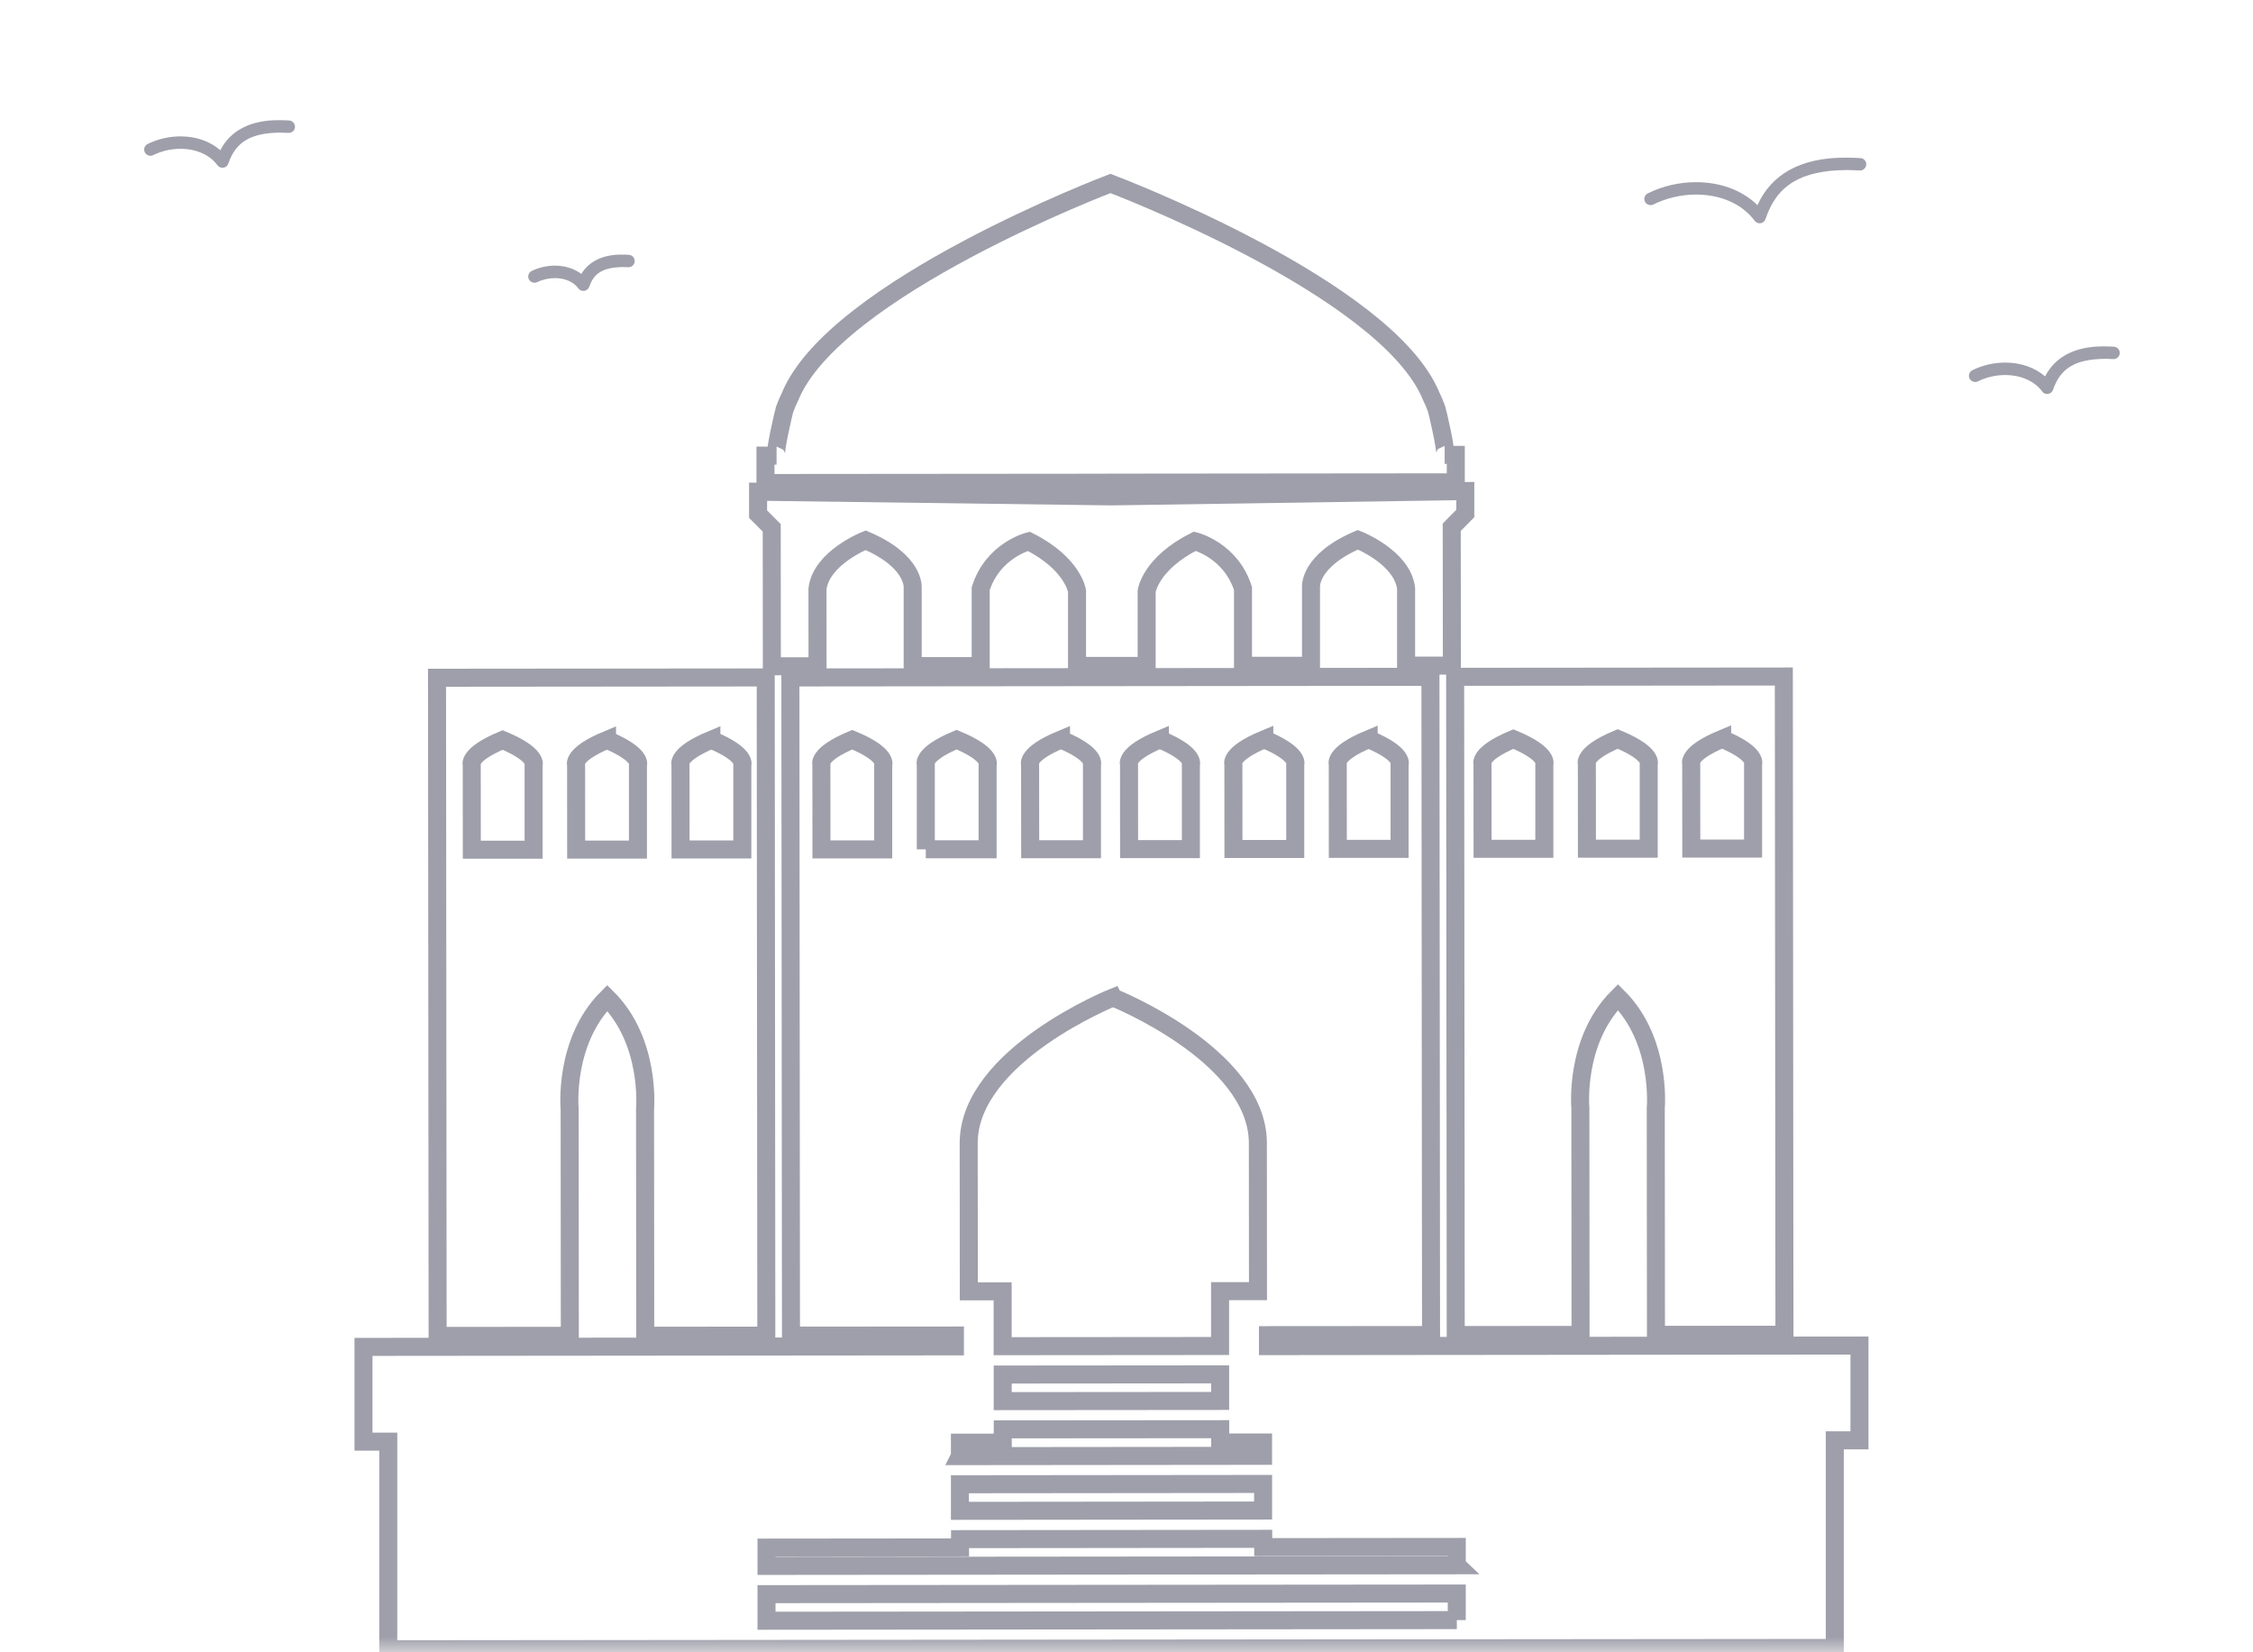 <svg width="75" height="55" viewBox="0 0 75 55" fill="none" xmlns="http://www.w3.org/2000/svg">
<mask id="mask0_1_14434" style="mask-type:alpha" maskUnits="userSpaceOnUse" x="0" y="0" width="75" height="55">
<rect width="75" height="55" fill="#D9D9D9"/>
</mask>
<g mask="url(#mask0_1_14434)">
<path d="M68.149 13.115C68.085 13.115 68.023 13.085 67.984 13.033C67.725 12.684 67.277 12.484 66.751 12.484H66.748C66.434 12.484 66.122 12.557 65.842 12.695H65.841C65.74 12.744 65.614 12.7 65.564 12.6C65.54 12.55 65.537 12.495 65.555 12.443C65.571 12.39 65.608 12.348 65.658 12.323C65.995 12.157 66.372 12.069 66.751 12.069C67.267 12.069 67.738 12.233 68.079 12.529C68.418 11.865 69.099 11.518 70.058 11.53C70.163 11.53 70.267 11.534 70.371 11.541C70.426 11.544 70.477 11.569 70.513 11.611C70.55 11.653 70.567 11.705 70.563 11.76C70.556 11.873 70.457 11.961 70.344 11.953C70.245 11.946 70.149 11.944 70.058 11.944C69.087 11.957 68.59 12.255 68.346 12.97C68.323 13.043 68.258 13.099 68.184 13.111C68.173 13.112 68.16 13.114 68.149 13.114V13.115Z" fill="#9E9FAA"/>
<path d="M58.577 7.432C58.512 7.432 58.45 7.401 58.411 7.348C58 6.794 57.288 6.476 56.458 6.476C55.966 6.476 55.473 6.592 55.035 6.808C54.935 6.858 54.808 6.813 54.758 6.713C54.735 6.663 54.731 6.608 54.749 6.556C54.767 6.503 54.804 6.461 54.853 6.437C55.348 6.192 55.902 6.064 56.458 6.064C57.275 6.064 58.001 6.335 58.505 6.83C58.729 6.326 59.082 5.935 59.551 5.669C60.058 5.383 60.702 5.241 61.467 5.248C61.62 5.248 61.778 5.252 61.934 5.263C61.989 5.266 62.04 5.29 62.075 5.333C62.111 5.374 62.129 5.427 62.126 5.482C62.118 5.595 62.018 5.682 61.906 5.675C61.755 5.665 61.606 5.66 61.467 5.66C59.956 5.674 59.149 6.16 58.773 7.289C58.75 7.362 58.687 7.417 58.611 7.43C58.6 7.431 58.588 7.432 58.577 7.432Z" fill="#9E9FAA"/>
<path d="M7.405 5.584C7.341 5.584 7.279 5.554 7.239 5.501C6.983 5.154 6.533 4.954 6.007 4.953C5.692 4.953 5.377 5.026 5.097 5.165C4.997 5.215 4.87 5.17 4.821 5.071C4.77 4.968 4.812 4.844 4.914 4.794C5.251 4.627 5.629 4.541 6.007 4.539C6.522 4.539 6.994 4.703 7.335 5C7.674 4.335 8.357 3.989 9.314 4C9.415 4 9.521 4.004 9.627 4.011C9.741 4.018 9.826 4.117 9.82 4.232C9.813 4.343 9.714 4.432 9.601 4.423C9.503 4.418 9.407 4.414 9.314 4.414C8.343 4.428 7.846 4.725 7.602 5.442C7.577 5.515 7.516 5.569 7.438 5.583C7.427 5.583 7.418 5.583 7.405 5.583V5.584Z" fill="#9E9FAA"/>
<path d="M19.421 9.684C19.355 9.684 19.293 9.654 19.255 9.602C19.094 9.383 18.809 9.257 18.472 9.257C18.269 9.257 18.06 9.305 17.883 9.392H17.881C17.781 9.441 17.654 9.396 17.605 9.297C17.581 9.248 17.577 9.191 17.595 9.14C17.613 9.088 17.65 9.045 17.699 9.02C17.938 8.904 18.205 8.842 18.472 8.842C18.805 8.842 19.117 8.94 19.352 9.119C19.607 8.693 20.09 8.462 20.725 8.476C20.791 8.476 20.862 8.476 20.934 8.483C20.989 8.485 21.04 8.51 21.076 8.551C21.113 8.593 21.131 8.647 21.128 8.702C21.12 8.815 21.022 8.902 20.909 8.895C20.849 8.891 20.787 8.889 20.725 8.889C19.99 8.904 19.756 9.15 19.617 9.541C19.593 9.614 19.53 9.668 19.454 9.682C19.443 9.682 19.432 9.682 19.421 9.682V9.684Z" fill="#9E9FAA"/>
<path d="M18.963 36.914C18.963 36.914 18.755 34.674 20.215 33.219C21.676 34.67 21.473 36.912 21.473 36.912L21.479 44.463L25.51 44.459L25.49 22.55L14.548 22.56L14.568 44.469L18.969 44.465L18.963 36.914ZM23.681 24.626C24.883 25.126 24.711 25.47 24.711 25.47V28.276H23.685H22.655L22.653 25.47C22.653 25.47 22.481 25.124 23.681 24.624V24.626ZM20.207 24.63C21.409 25.13 21.237 25.474 21.237 25.474V28.28H20.211H19.18L19.178 25.474C19.178 25.474 19.006 25.128 20.207 24.628V24.63ZM17.763 25.478V28.284H16.736H15.706L15.704 25.478C15.704 25.478 15.532 25.132 16.732 24.632C17.934 25.132 17.763 25.476 17.763 25.476V25.478Z" stroke="#9E9FAA" stroke-width="0.6" stroke-miterlimit="10"/>
<path d="M55.125 44.433L59.402 44.429L59.382 22.519L48.44 22.529L48.46 44.439L52.615 44.435L52.609 36.883C52.609 36.883 52.402 34.643 53.861 33.189C55.323 34.639 55.119 36.881 55.119 36.881L55.125 44.433ZM51.409 25.448V28.254H50.383H49.353L49.351 25.448C49.351 25.448 49.179 25.102 50.379 24.602C51.581 25.102 51.409 25.446 51.409 25.446V25.448ZM54.884 25.444V28.25H53.857H52.827L52.825 25.444C52.825 25.444 52.653 25.098 53.853 24.598C55.055 25.098 54.884 25.442 54.884 25.442V25.444ZM57.328 24.596C58.53 25.096 58.358 25.44 58.358 25.44V28.246H57.332H56.301L56.299 25.44C56.299 25.44 56.128 25.094 57.328 24.594V24.596Z" stroke="#9E9FAA" stroke-width="0.6" stroke-miterlimit="10"/>
<path d="M42.209 44.804V44.443L47.638 44.439L47.618 22.529L26.311 22.55L26.331 44.459L31.788 44.455V44.816L12.1 44.834V47.988H12.925V48.486V49.426V50.311V51.251V52.136V53.076V53.961V54.845V54.899L61.078 54.855V54.801V53.916V53.032V52.091V51.207V50.266V49.382V48.441V47.944H61.9V44.789L42.209 44.808V44.804ZM45.561 24.606C46.763 25.106 46.591 25.45 46.591 25.45V28.256H45.565H44.535L44.533 25.45C44.533 25.45 44.361 25.104 45.561 24.604V24.606ZM42.087 24.61C43.289 25.11 43.117 25.454 43.117 25.454V28.26H42.091H41.06L41.058 25.454C41.058 25.454 40.887 25.108 42.087 24.608V24.61ZM31.955 48.466V48.023H33.381V47.579L40.619 47.573V48.016H42.045V48.46L31.953 48.47L31.955 48.466ZM42.047 49.396V50.281L31.955 50.291V49.406L42.047 49.396ZM33.379 46.639V45.754L40.617 45.748V46.633L33.379 46.639ZM38.612 24.614C39.814 25.114 39.643 25.458 39.643 25.458V28.264H38.616H37.586L37.584 25.458C37.584 25.458 37.412 25.112 38.612 24.612V24.614ZM35.32 24.618C36.522 25.118 36.35 25.462 36.35 25.462V28.268H35.324H34.294L34.291 25.462C34.291 25.462 34.12 25.116 35.32 24.616V24.618ZM37.057 33.205C37.057 33.205 41.829 35.109 41.873 38.013L41.877 42.979C41.454 42.979 40.615 42.979 40.615 42.979V44.804L33.377 44.81V42.985C33.377 42.985 32.696 42.985 32.251 42.985L32.247 38.019C32.285 35.115 37.055 33.201 37.055 33.201L37.057 33.205ZM29.401 25.468V28.274H28.375H27.345L27.343 25.468C27.343 25.468 27.171 25.122 28.371 24.622C29.573 25.122 29.401 25.466 29.401 25.466V25.468ZM30.819 28.272V25.466C30.819 25.466 30.645 25.12 31.846 24.62C33.047 25.12 32.876 25.464 32.876 25.464V28.27H31.849H30.819V28.272ZM48.496 53.928L25.516 53.949V53.064L48.494 53.044V53.928H48.496ZM48.496 52.103L25.516 52.124V51.515L31.959 51.509V51.233L42.051 51.223V51.499L48.494 51.493V52.101L48.496 52.103Z" stroke="#9E9FAA" stroke-width="0.6" stroke-miterlimit="10"/>
<path d="M25.694 22.177H27.215L27.213 19.603C27.335 18.565 28.817 17.983 28.817 17.983C30.462 18.686 30.382 19.558 30.382 19.558V22.173L32.646 22.171V19.599C33.053 18.311 34.248 18.019 34.248 18.019C35.729 18.765 35.853 19.677 35.853 19.677V22.167H36.979H37.047H38.171V19.677C38.171 19.677 38.291 18.765 39.773 18.015C39.773 18.015 40.967 18.305 41.378 19.59V22.163L43.642 22.161V19.546C43.642 19.546 43.556 18.674 45.202 17.967C45.202 17.967 46.683 18.547 46.807 19.584V22.157H48.331L48.327 17.55L48.778 17.093V16.346L37.007 16.523L25.236 16.368V17.115L25.69 17.57L25.694 22.177Z" stroke="#9E9FAA" stroke-width="0.6" stroke-miterlimit="10"/>
<path d="M36.973 16.066L48.462 16.055V15.143H48.091C48.191 15.143 47.849 13.689 47.821 13.608C47.769 13.465 47.709 13.326 47.644 13.191C46.168 9.577 36.965 6.107 36.965 6.107C36.965 6.107 27.766 9.594 26.297 13.209C26.231 13.344 26.171 13.483 26.119 13.628C26.091 13.709 25.752 15.165 25.851 15.165H25.482V16.078L36.971 16.068L36.973 16.066Z" stroke="#9E9FAA" stroke-width="0.6" stroke-miterlimit="10"/>
</g>
</svg>
